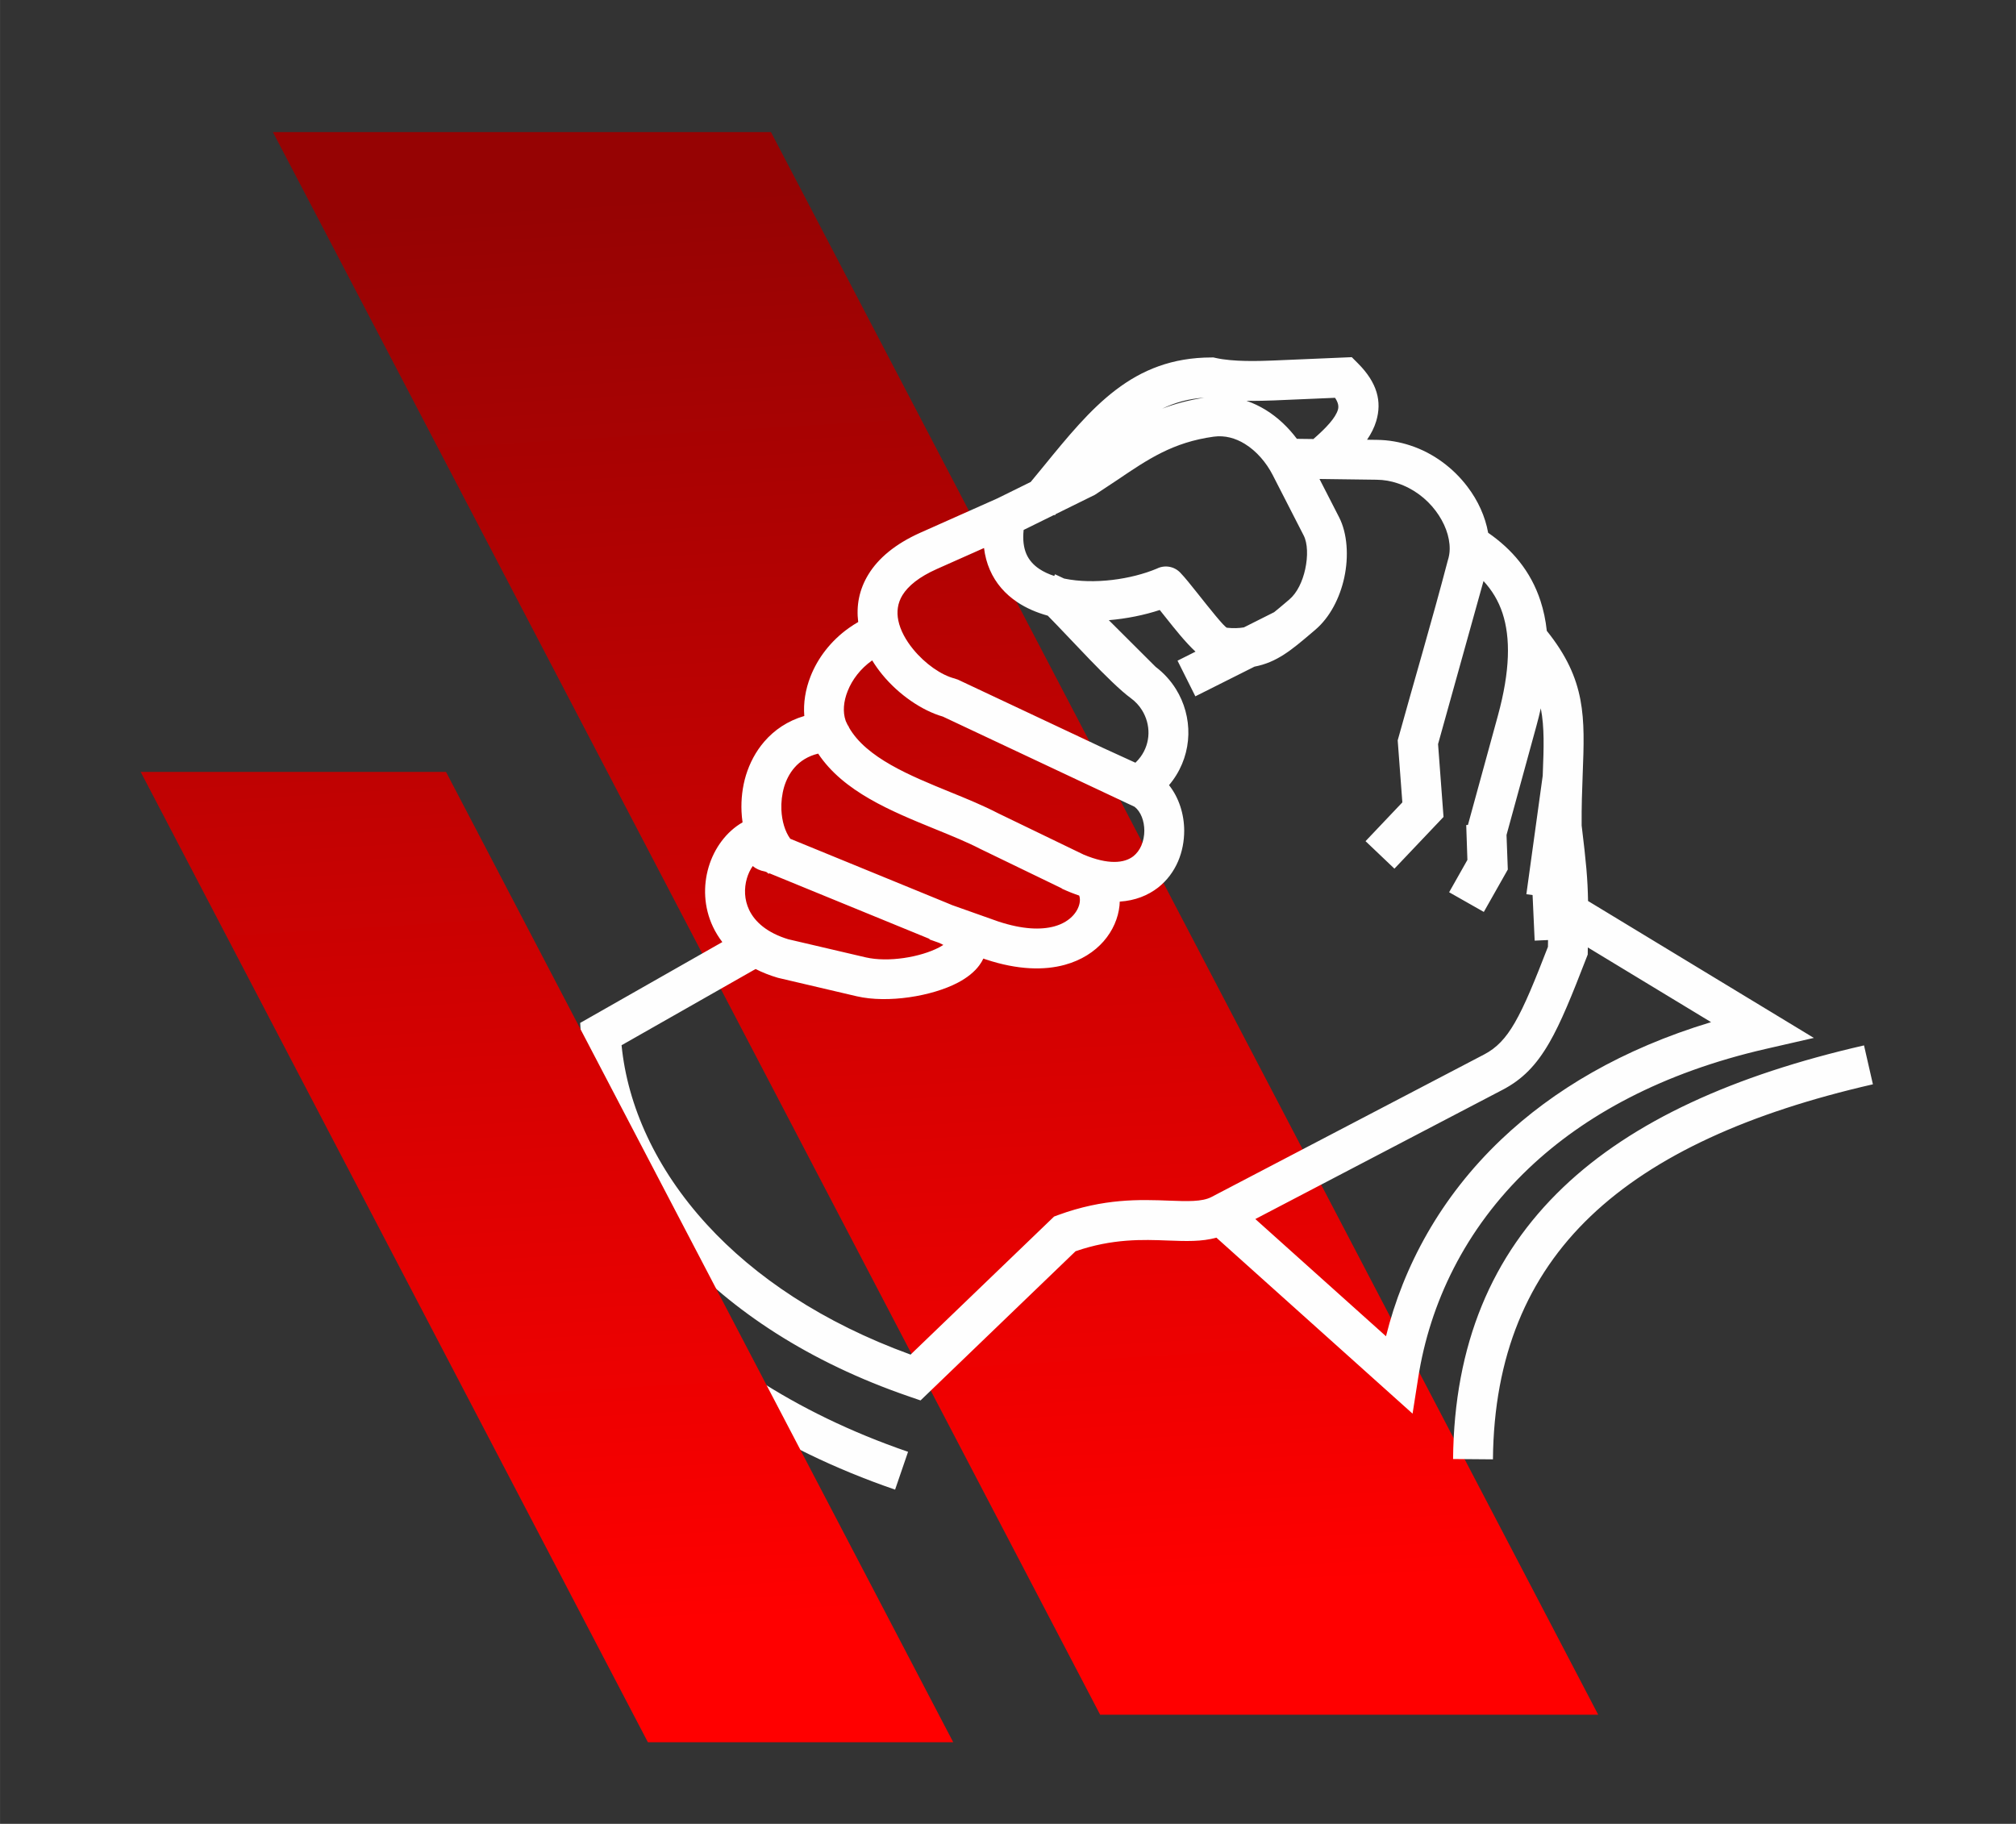 <?xml version="1.0" encoding="UTF-8"?> <!-- Creator: CorelDRAW 2021 (64-Bit) --> <svg xmlns="http://www.w3.org/2000/svg" xmlns:xlink="http://www.w3.org/1999/xlink" xmlns:xodm="http://www.corel.com/coreldraw/odm/2003" xml:space="preserve" width="8.89mm" height="8.043mm" style="shape-rendering:geometricPrecision; text-rendering:geometricPrecision; image-rendering:optimizeQuality; fill-rule:evenodd; clip-rule:evenodd" viewBox="0 0 889 804.32"><rect x="0" y="0" width="889" height="804.32" fill="#333333" stroke="none"/> <defs> <style type="text/css"> <![CDATA[ .fil1 {fill:#FEFEFE;fill-rule:nonzero} .fil0 {fill:url(#id0)} .fil2 {fill:url(#id1)} ]]> </style> <linearGradient id="id0" gradientUnits="userSpaceOnUse" x1="525.94" y1="701.83" x2="488.42" y2="74.88"> <stop offset="0" style="stop-opacity:1; stop-color:red"></stop> <stop offset="1" style="stop-opacity:1; stop-color:#960303"></stop> </linearGradient> <linearGradient id="id1" gradientUnits="userSpaceOnUse" xlink:href="#id0" x1="525.94" y1="701.83" x2="488.42" y2="74.88"> </linearGradient> </defs> <g id="Слой_x0020_1">  <g id="_2114934104432"> <polygon class="fil0" points="120.34,58.25 339.97,58.25 704.76,756.18 485.13,756.18 "></polygon> <path class="fil1" d="M337.43 384.37c-2.42,-0.44 -4.17,-1.32 -5.5,-2.44 -1.1,1.57 -1.99,3.43 -2.58,5.44 -0.64,2.18 -0.93,4.57 -0.79,6.95 0.14,2.32 0.72,4.7 1.78,6.93 2.5,5.28 7.92,10.12 17.25,12.96l34.16 7.99c9.97,2.3 24.14,-0.08 32.39,-4.4l1.86 -1.08 -1.8 -0.89 -0.08 -0.03 -4.29 -1.52 0.08 -0.22 -70.71 -28.97 -0.25 0.29 -0.79 -0.71 -0.73 -0.3zm57.28 272.56c-53.8,-18.48 -94.87,-46.76 -123.74,-79.18 -33.05,-37.13 -50.17,-79.83 -52.17,-119.7l17.58 -0.82c1.81,36 17.48,74.79 47.75,108.8 26.98,30.3 65.56,56.79 116.3,74.22l-5.72 16.68zm287.94 -242.37l-5.9 0.26 -0.92 -20.1 -2.74 -0.37 7.21 -52.25 0.05 -1.33c0.42,-10.95 0.76,-19.93 -0.89,-28.4 -0.56,2.52 -1.21,5.11 -1.94,7.77l-13.18 48.08 0.57 15.24 -10.58 18.7 -15.3 -8.68 8.06 -14.26 -0.52 -15.38 0.75 -0.03 13.24 -48.29c5.43,-19.88 5.53,-34.31 2.04,-45.02 -1.83,-5.61 -4.73,-10.28 -8.41,-14.26l-20.04 71.91 2.41 32.12 -21.65 22.81 -12.74 -12.12 16.23 -17.11 -2.05 -27.35c7.29,-26.37 15.16,-52.85 22.08,-79.28 0.55,-1.68 0.84,-3.41 0.85,-5.1 0.06,-5.59 -2.24,-11.63 -6.21,-16.88 -4.04,-5.38 -9.88,-9.84 -16.71,-12.09 -2.92,-0.99 -6.06,-1.56 -9.32,-1.59l-25.18 -0.33 8.67 16.92c3.61,7.05 4.3,17.18 2.25,26.61 -1.92,8.82 -6.26,17.49 -12.87,23.06l-1.87 1.59c-8.45,7.17 -14.97,12.7 -24.84,14.58l-26.08 13.09 -7.86 -15.72 7.92 -3.98c-4.57,-4.29 -9.01,-9.89 -12.97,-14.88l-2.79 -3.49c-6.76,2.23 -14.54,3.82 -22.46,4.49l20.64 20.58c3.65,2.77 6.66,6.11 8.94,9.78 3.77,6.04 5.66,13.08 5.49,20.1 -0.18,7.03 -2.42,14.09 -6.87,20.19 -0.52,0.72 -1.07,1.41 -1.65,2.1 4.38,5.54 6.67,12.78 6.69,20.06 0.01,4.62 -0.88,9.31 -2.69,13.53 -1.92,4.45 -4.87,8.5 -8.89,11.63 -4.43,3.42 -10.05,5.71 -16.84,6.14l-0.11 1.77c-0.55,5.42 -2.89,11.05 -7.06,15.79 -3.97,4.51 -9.66,8.29 -17.07,10.32 -8.98,2.46 -20.6,2.33 -34.79,-2.37l-1.11 -0.39c-0.47,0.99 -1.06,1.97 -1.75,2.92 -2.18,3 -5.51,5.61 -9.55,7.73 -11.3,5.93 -30.8,9.17 -44.55,5.98l-34.74 -8.14c-3.63,-1.07 -6.91,-2.38 -9.86,-3.88l-59.1 33.61c2.64,26.78 15.14,54.54 37.67,79.12 21.05,22.97 50.92,43.18 89.78,57.31l63.28 -60.88 1.72 -0.64c20.33,-7.46 36.24,-6.85 49.04,-6.37 7.99,0.3 14.51,0.54 18.62,-1.6l120.31 -62.89c5.49,-2.87 9.51,-7.11 13.47,-13.97 4.4,-7.61 8.78,-18.38 14.63,-33.48l0.04 -2.99zm-0.55 -136.36c17.41,21.68 16.8,38.08 15.83,63.19 -0.25,6.81 -0.54,14.35 -0.46,22.66 1.97,16.13 2.66,23.57 2.82,33.29l99.57 60.38 -21.13 4.84c-45.87,10.52 -80.12,29.43 -104.57,52.66 -28.36,26.95 -43.66,59.84 -48.74,92.2l-2.51 16 -86.51 -77.61c-6.5,1.82 -13.4,1.56 -21.44,1.26 -10.88,-0.42 -24.31,-0.92 -40.67,4.73l-68.36 65.79 -5.08 -1.75c-44.18,-15.17 -78.16,-37.84 -102.05,-63.91 -26.91,-29.37 -41.06,-63.11 -42.68,-95.46l-0.27 -5.37 62.67 -35.65c-1.64,-2.14 -3.01,-4.38 -4.1,-6.68 -2.06,-4.34 -3.17,-8.9 -3.44,-13.41 -0.27,-4.43 0.28,-8.85 1.49,-12.95 2.49,-8.41 7.88,-15.69 14.98,-19.75 -0.23,-1.56 -0.39,-3.15 -0.46,-4.74 -0.24,-5.34 0.38,-10.86 1.95,-16.04 1.66,-5.37 4.33,-10.5 8.09,-14.84 4.41,-5.11 10.27,-9.13 17.64,-11.29 -0.47,-5.71 0.49,-11.72 2.76,-17.47 3.12,-7.99 8.89,-15.64 16.85,-21.3 1.33,-0.94 2.72,-1.84 4.16,-2.67 -0.89,-7.07 0.35,-14.28 4.58,-21.12 4.28,-6.92 11.62,-13.28 22.92,-18.31l33.84 -15.07 14.72 -7.26 5.73 -6.96c21.05,-25.81 39.11,-47.95 74.08,-47.95l0.82 0 1.07 0.24c3.76,0.84 8.53,1.2 12.99,1.29 4.64,0.1 9.12,-0.06 11.96,-0.17l34.95 -1.49 2.74 2.75c8.49,8.51 10.63,16.8 8.03,25.47 -0.84,2.8 -2.21,5.51 -4.03,8.19l4.4 0.06c5.11,0.06 10.02,0.94 14.63,2.46 10.31,3.36 19.07,10.07 25.22,18.18 4.68,6.14 7.87,13.19 9.14,20.33 10.45,7.25 18.75,16.75 23.11,30.11 1.31,4.03 2.25,8.4 2.76,13.14zm18.09 139.62l-0.04 3.14 -0.57 1.46c-6.45,16.67 -11.24,28.54 -16.38,37.43 -5.72,9.9 -11.83,16.17 -20.55,20.73l-109.08 57.02 57.62 51.69c7.67,-30.8 23.95,-61.25 50.85,-86.81 22.82,-21.69 53.26,-39.86 92.5,-51.71l-54.35 -32.95zm125.72 60.36c-54.21,12.42 -96.23,31.17 -124.56,58.25 -27.77,26.55 -42.58,61.59 -43,107.14l-17.58 -0.14c0.47,-50.64 17.15,-89.81 48.46,-119.74 30.75,-29.4 75.51,-49.55 132.76,-62.67l3.92 17.16zm-277.4 -201.5l13.34 -6.7c1.54,-1.23 3.14,-2.57 4.83,-4.01l1.87 -1.59c3.45,-2.91 5.84,-7.98 7.01,-13.34 1.25,-5.76 1.09,-11.46 -0.67,-14.89l-13.65 -26.65c-2.81,-5.49 -7.11,-10.55 -12.31,-13.75 -4.1,-2.53 -8.81,-3.86 -13.73,-3.18 -18.01,2.49 -28.92,9.9 -42.65,19.2l-9.73 6.44 -17.22 8.49 -0.47 0.57 -0.25 -0.21 -13.48 6.64c-0.46,4.33 0.01,7.83 1.2,10.59 1.17,2.72 3.18,4.92 5.71,6.61 1.89,1.27 4.11,2.29 6.58,3.1l0.35 -0.74 4.01 1.88c13.28,2.76 29.73,0.32 40.9,-4.38 3.36,-1.69 7.56,-1.09 10.3,1.76 2.17,2.26 4.73,5.49 7.54,9.02 5.35,6.75 11.95,15.06 13.08,15.3 2.77,0.29 5.21,0.22 7.44,-0.16zm23.38 -83.16l7.31 0.09 -0.01 -0.01c5.77,-5.04 9.72,-9.31 10.8,-12.91 0.45,-1.53 0.1,-3.24 -1.28,-5.26l-26.88 1.15c-2.83,0.11 -7.24,0.25 -12.16,0.18 2.97,1.01 5.82,2.38 8.5,4.03 5.3,3.26 9.96,7.71 13.72,12.73zm-96 201.42c-2.47,-0.82 -5.04,-1.84 -7.7,-3.08l0.04 -0.09 -35.98 -17.41c-5.48,-2.86 -12.54,-5.75 -19.8,-8.7 -19.46,-7.94 -40.52,-16.53 -51.67,-33.32 -4.52,1.1 -7.97,3.34 -10.45,6.2 -2.09,2.41 -3.6,5.33 -4.54,8.43 -0.97,3.33 -1.37,6.83 -1.22,10.19 0.23,4.94 1.59,9.53 3.9,12.73l68.67 28.13 2.76 1.15 20.37 7.22c10.62,3.5 18.75,3.75 24.65,2.14 3.76,-1.03 6.57,-2.86 8.45,-5 1.67,-1.9 2.61,-4.03 2.8,-5.95 0.1,-1.01 0,-1.93 -0.28,-2.64zm2.03 -18.03c10.78,4.5 17.86,3.81 21.88,0.67 1.54,-1.23 2.72,-2.87 3.51,-4.7 0.88,-2.05 1.31,-4.34 1.31,-6.57 -0.01,-4.23 -1.5,-8.33 -4.28,-10.51l-21.81 -10.26 -0.09 -0.04 -62.68 -29.49c-9.14,-2.62 -19.39,-9.6 -26.71,-18.53 -1.62,-1.98 -3.11,-4.07 -4.44,-6.25l-0.13 0.09c-5.04,3.58 -8.7,8.41 -10.68,13.43 -1.85,4.59 -2.21,9.23 -0.92,12.99l0.1 0.28 0.04 0.09 0.02 0.05 0.42 0.89 0.25 0.53 0.05 0.09 0.02 0.03 0.6 0.93 -0.07 0.05c7.59,13.47 26.96,21.38 44.76,28.64 7.31,2.97 14.43,5.89 21.07,9.33l37.78 18.26zm53.1 -201.52c-6.82,0.42 -12.91,2.12 -18.51,4.83 5.48,-2.1 11.51,-3.75 18.51,-4.83zm-44.65 154.42l14.32 6.55c0.86,-0.82 1.61,-1.68 2.27,-2.58 2.26,-3.09 3.4,-6.68 3.49,-10.24 0.08,-3.58 -0.9,-7.22 -2.87,-10.38 -1.23,-1.99 -2.9,-3.8 -4.92,-5.28 -8.92,-6.47 -27.22,-26.9 -36.62,-36.37 -4.9,-1.35 -9.51,-3.33 -13.51,-6.01 -5.23,-3.51 -9.44,-8.21 -12.05,-14.25 -1.26,-2.91 -2.13,-6.1 -2.55,-9.58l-20.83 9.27c-7.8,3.48 -12.61,7.43 -15.12,11.49 -2.2,3.56 -2.62,7.43 -1.85,11.19 0.88,4.35 3.33,8.75 6.56,12.7 5.31,6.48 12.4,11.4 18.31,12.91l1.55 0.55 63.82 30.03z"></path> <polygon class="fil2" points="62.03,340.42 196.68,340.42 420.34,768.32 285.69,768.32 "></polygon> </g> </g> </svg> 